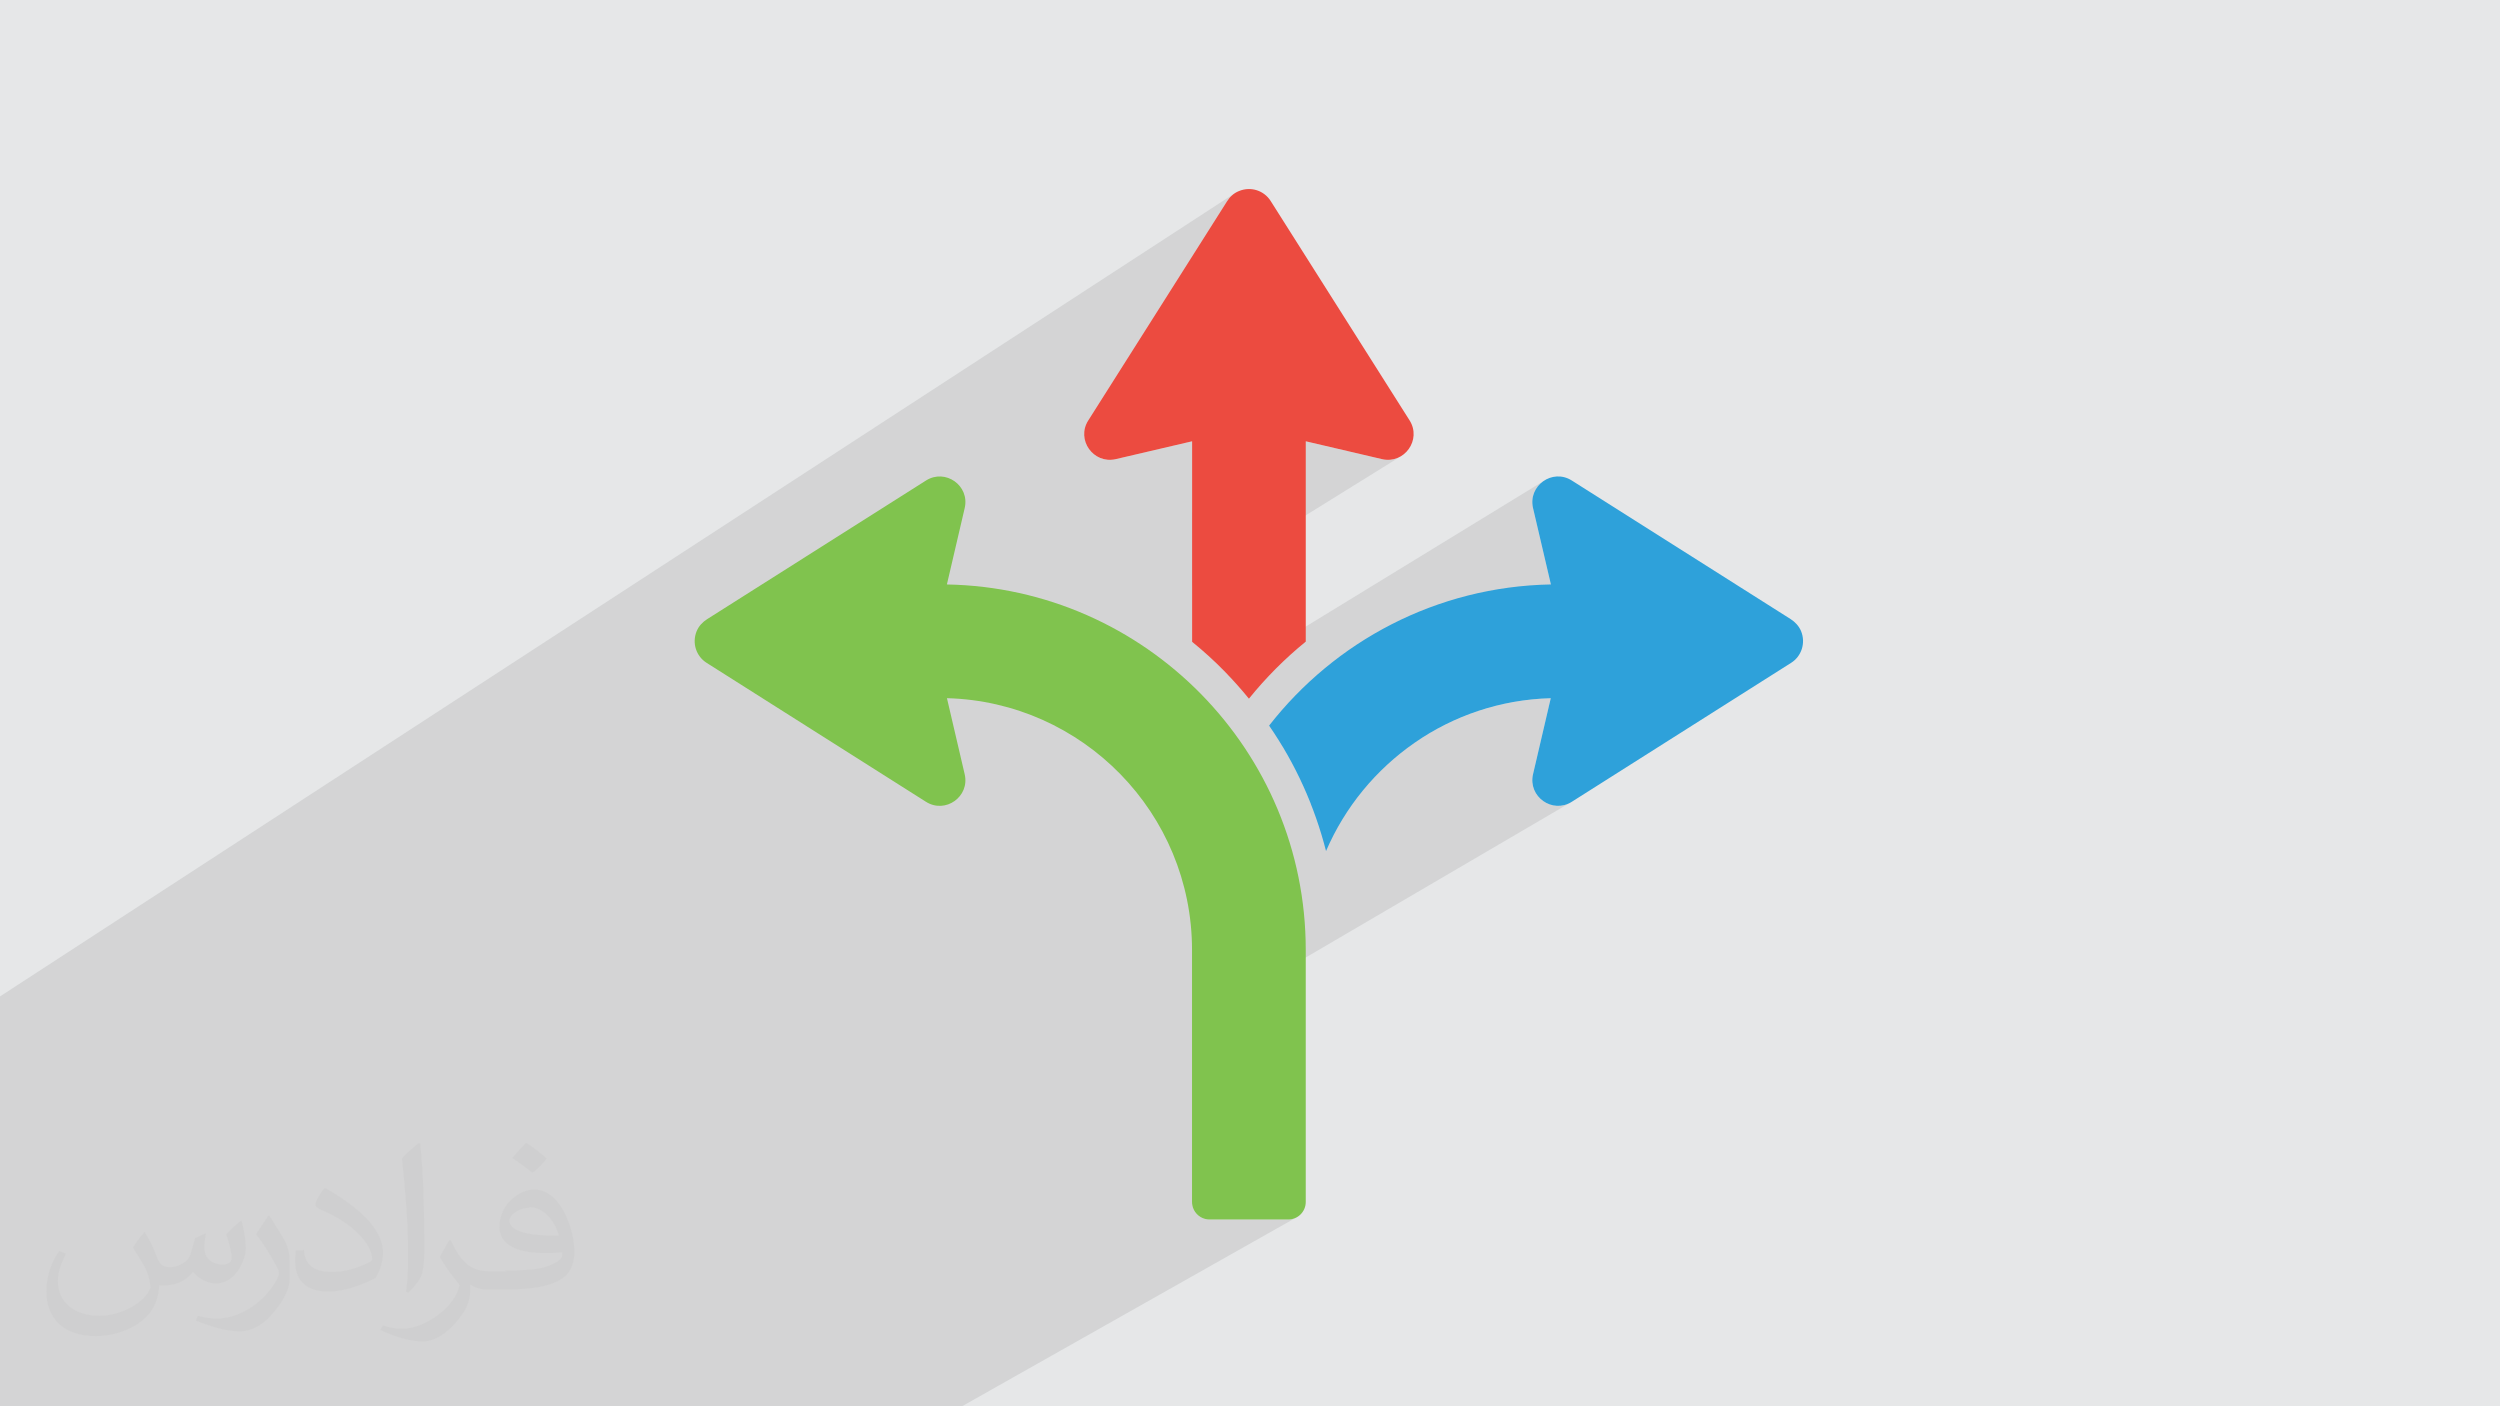 <?xml version="1.0" encoding="UTF-8"?>
<!DOCTYPE svg PUBLIC "-//W3C//DTD SVG 1.1//EN" "http://www.w3.org/Graphics/SVG/1.1/DTD/svg11.dtd">
<!-- Creator: CorelDRAW -->
<svg xmlns="http://www.w3.org/2000/svg" xml:space="preserve" width="3.703in" height="2.083in" version="1.1" style="shape-rendering:geometricPrecision; text-rendering:geometricPrecision; image-rendering:optimizeQuality; fill-rule:evenodd; clip-rule:evenodd"
viewBox="0 0 3703.33 2083.33"
 xmlns:xlink="http://www.w3.org/1999/xlink"
 xmlns:xodm="http://www.corel.com/coreldraw/odm/2003">
 <defs>
  <style type="text/css">
   <![CDATA[
    .fil0 {fill:#E6E7E8}
    .fil3 {fill:#EC4B40;fill-rule:nonzero}
    .fil5 {fill:#80C34E;fill-rule:nonzero}
    .fil4 {fill:#2EA1DA;fill-rule:nonzero}
    .fil2 {fill:#373435;fill-opacity:0.031}
    .fil1 {fill:#373435;fill-opacity:0.102}
   ]]>
  </style>
 </defs>
 <g id="Layer_x0020_1">
  <polygon class="fil0" points="-2.5,0 3705.83,0 3705.83,2083.33 -2.5,2083.33 "/>
  <polygon class="fil1" points="-2.5,1655.61 -2.5,1653.24 -2.5,1600.05 -2.5,1592.85 -2.5,1481.89 -2.5,1477.68 1829.74,285.87 1827.3,287.56 1825.01,289.44 1822.87,291.5 1820.89,293.72 1819.07,296.08 1817.43,298.56 1612.08,622.81 1609.16,628.27 1607.22,633.82 1606.2,639.41 1606.06,644.95 1606.74,650.36 1608.18,655.58 1610.33,660.52 1613.15,665.11 1616.56,669.28 1620.52,672.94 1624.96,676.03 1629.85,678.47 1635.13,680.18 1640.73,681.09 1646.61,681.12 1652.7,680.19 1765.91,653.74 1765.91,759.27 1934.26,653.74 2047.3,680.19 2053.4,681.12 2059.28,681.09 2064.88,680.18 2070.15,678.47 2075.05,676.03 1765.91,867.96 1765.91,950.86 1768.98,953.37 1772.04,955.9 1775.09,958.46 1778.12,961.04 1781.14,963.64 1784.15,966.27 1787.14,968.93 1790.11,971.6 1793.07,974.31 1796.01,977.03 1798.93,979.78 1801.84,982.56 1804.73,985.36 1807.6,988.18 1810.44,991.03 1813.28,993.9 1818.11,998.86 1818.37,999.13 2290.64,710.15 2286.05,712.96 2281.88,716.38 2278.21,720.33 2275.13,724.79 2272.69,729.69 2270.98,734.97 2270.07,740.59 2270.04,746.48 2270.96,752.61 2297.41,865.65 2297.41,865.83 1899.79,1105.74 1900.83,1107.47 1904.08,1113 1907.27,1118.57 1910.39,1124.17 1913.45,1129.8 1916.45,1135.47 1919.38,1141.16 1922.25,1146.88 1925.05,1152.64 1927.79,1158.42 1930.46,1164.23 1933.07,1170.07 1935.61,1175.94 1938.09,1181.83 1940.5,1187.76 1941.86,1191.18 2117.84,1086.06 2129.3,1079.54 2140.99,1073.42 2152.93,1067.7 2165.09,1062.41 2177.47,1057.54 2190.06,1053.1 2202.85,1049.11 2215.84,1045.56 2229,1042.48 2242.34,1039.88 2255.84,1037.75 2269.49,1036.11 2283.29,1034.98 2297.23,1034.35 2270.96,1147.04 2270.04,1153.16 2270.07,1159.06 2270.98,1164.68 2272.69,1169.96 2275.13,1174.85 2278.21,1179.31 2281.88,1183.27 2286.05,1186.68 2290.64,1189.49 2295.58,1191.64 2300.8,1193.09 2306.21,1193.77 2311.75,1193.64 2317.33,1192.64 2322.89,1190.72 2328.35,1187.82 1765.79,1517.07 1765.79,1780.68 1766.32,1785.9 1767.83,1790.77 1770.22,1795.17 1773.39,1799.01 1777.22,1802.17 1781.63,1804.56 1786.5,1806.07 1791.72,1806.6 1908.33,1806.6 1913.55,1806.07 1918.42,1804.56 1922.82,1802.17 1425.01,2083.33 1418.54,2083.33 1305.03,2083.33 1235.59,2083.33 798.27,2083.33 681.96,2083.33 622.27,2083.33 576.9,2083.33 532.49,2083.33 448.39,2083.33 279.61,2083.33 279.35,2083.33 215.2,2083.33 153.23,2083.33 128.39,2083.33 90.42,2083.33 46.49,2083.33 34.18,2083.33 -2.5,2083.33 -2.5,2058.19 -2.5,2040.72 -2.5,2035.17 -2.5,1965.85 -2.5,1954.24 -2.5,1911.39 -2.5,1867.7 -2.5,1772.4 -2.5,1731.36 "/>
  <path class="fil2" d="M214.79 1826.25c6.98,11.04 11.98,21.04 16.04,32.08 3.02,6.98 5,18.96 21.04,18.96 5,0 11.04,-1.04 16.98,-5 6.98,-3.02 12.08,-8.96 14.06,-16.98l5.94 -21.04 15.1 -6.98 0.94 1.04c-1.98,7.92 -1.98,15 -1.98,20.94 0,18.02 15,24.06 27.08,24.06 6.98,0 13.02,-3.02 13.02,-10 0,-8.02 -4.06,-23.02 -8.02,-35 6.98,-7.08 13.96,-14.06 21.98,-20l1.04 0.94c3.96,15 6.04,30 6.04,40 0,10 -4.06,20 -8.02,26.98 -7.08,14.06 -20.1,25.1 -36.04,25.1 -12.08,0 -25.1,-6.04 -34.06,-17.08l0 0c-9.06,11.04 -22.08,20 -43.13,20l-6.98 0c-1.04,14.06 -3.96,24.06 -9.06,33.02 -12.92,25 -50,42.08 -85.1,42.08 -49.06,0 -73.13,-28.02 -73.13,-66.04 0,-23.02 8.02,-45 19.06,-60l10 3.96c-6.98,14.06 -11.98,26.98 -11.98,40 0,35 28.02,51.98 62.08,51.98 31.04,0 68.13,-19.9 75.1,-41.98 -1.98,-25 -11.98,-35.94 -26.04,-58.96 3.96,-6.98 10,-15 16.98,-23.02l1.04 0 0 0 0 0.94 0 0 0 0 0 0.01zm564.79 -133.02c10.1,6.04 20.1,14.06 30.1,23.02 -6.04,8.02 -12.08,15 -21.04,21.04 -10,-8.02 -20,-15 -30.1,-21.98 7.08,-8.02 14.06,-15 20.1,-22.08l0 0 0.94 0 0 0 0 0 0 0zm5 96.04c-16.98,0 -30,11.04 -30,19.06 0,16.98 33.02,22.92 73.13,21.98 -5,-20 -22.08,-41.98 -43.13,-41.98l0 0.94 0 0 0 0zm-36.98 93.02c21.98,0 41.04,-1.04 55.1,-3.96 15.94,-4.06 30,-12.08 30,-18.02 0,-1.04 0,-3.02 0,-5 -9.06,0.94 -19.06,0.94 -28.02,0.94 -29.06,0 -52.08,-6.98 -61.15,-22.92 -1.98,-5 -3.96,-10 -3.96,-15 0,-16.04 6.98,-32.08 18.96,-42.08 10.1,-8.96 21.04,-13.96 33.13,-13.96 20,0 36.98,15.94 48.02,41.98 6.04,14.06 11.04,31.04 11.04,51.04 0,13.96 -4.06,25 -11.98,33.96 -16.04,15 -45.1,21.04 -90.21,21.04l-20 0 0 0 -5 0c-11.04,0 -19.06,-1.98 -26.04,-6.98l-1.04 0c0,3.02 0,5 0,8.02 0,10 -2.92,22.92 -10,32.92 -20,30 -42.08,43.02 -60.1,43.02 -18.96,0 -41.98,-6.98 -63.02,-16.98l3.96 -6.98c7.08,3.02 16.04,5 29.06,5 34.06,0 78.13,-33.02 84.17,-64.06 -1.04,-2.92 -4.06,-5.94 -7.08,-10 -10,-11.98 -15.94,-21.98 -21.98,-31.98 5,-10 10,-18.02 13.96,-25l2.08 0c13.96,28.96 26.98,46.04 57.08,46.04l5 0 0 0 21.04 0 -3.02 -1.04 0 0 0 0 0 0zm-146.25 31.04c1.98,-13.02 3.02,-29.06 3.02,-43.02l0 -21.04c0,-38.96 -5,-96.04 -9.06,-133.02 7.08,-8.02 17.08,-16.98 25.1,-23.02l1.98 1.04c5,46.98 6.04,101.04 6.04,151.04 0,13.02 0,25.94 -2.08,35 -0.94,11.98 -7.92,20.94 -21.98,35l-3.02 -1.98 0 0 0 0 0 0 0 -0zm-151.25 -62.08c1.04,18.02 10.1,33.02 41.15,33.02 20,0 36.04,-5 55,-13.96 3.02,-1.04 5,-3.02 5,-5 0,-11.98 -8.96,-26.98 -23.96,-41.04 -14.06,-13.02 -34.06,-25 -52.08,-31.98 -6.04,-3.02 -8.02,-5 -8.02,-8.02 0,-5 6.98,-16.04 13.02,-23.96l1.98 0c20,10.94 43.02,26.98 60.1,43.96 15,16.04 25,33.02 25,51.04 0,13.02 -3.96,25.94 -11.04,38.02 -21.98,10.94 -46.04,20 -70.1,20 -28.96,0 -49.06,-13.02 -49.06,-45 0,-3.02 0,-9.06 1.04,-16.04l10 0 0 0 1.98 -1.04 0 0 0 0 -0 0zm-52.08 -51.98l18.02 29.06c7.08,10.94 13.02,21.98 13.02,40.94l0 24.06c0,18.96 -11.98,38.96 -31.98,60 -15,13.96 -29.06,18.96 -42.08,18.96 -19.06,0 -40.1,-5.94 -65.1,-15.94l3.02 -7.08c8.02,2.08 16.98,4.06 28.02,4.06 36.04,0 72.08,-26.04 89.17,-58.02 1.98,-4.06 3.02,-6.98 3.02,-8.96 0,-4.06 -2.08,-8.02 -4.06,-11.04 -8.96,-16.98 -18.96,-33.02 -30,-46.98 5.94,-9.06 11.98,-18.02 18.02,-27.08l1.98 0 0 0 -1.04 -1.98 0 0 0 0 0.01 0z"/>
  <g id="_1569097093488">
   <path class="fil3" d="M1652.7 680.19l113.2 -26.45 0 297.11c16.42,13.31 32.33,27.66 47.37,43.04 12.96,13.13 25.24,26.96 36.81,41.13 25.24,-31.28 53.58,-59.63 84.18,-84.53l0 -296.76 113.04 26.45c33.01,7.6 58.94,-28.7 40.79,-57.38l-205.86 -325.12c-9.67,-15.21 -29.2,-22.11 -47.18,-14.52 -7.43,2.94 -13.48,8.64 -17.63,15.39l-205.34 324.25c-18.32,28.69 7.61,64.98 40.62,57.38z"/>
   <path class="fil4" d="M1879.98 1074.96c39.07,56.69 67.41,119.43 84.34,185.81 55.83,-130.15 183.56,-222.45 332.9,-226.42l-26.27 112.69c-7.6,33.19 28.7,58.94 57.39,40.79l324.94 -205.85c15.2,-9.52 22.11,-29.21 14.69,-47.19 -3.11,-7.26 -8.64,-13.3 -15.38,-17.63l-324.25 -205.34c-28.69,-18.14 -64.98,7.61 -57.39,40.8l26.44 113.04 0 0.17c-169.39,3.11 -320.11,84.34 -417.42,209.13z"/>
   <path class="fil5" d="M1032.05 934.8c3.03,-7.33 8.69,-13.3 15.39,-17.55l324.22 -205.38c28.74,-18.21 65.09,7.61 57.37,40.74l-26.37 113.13 0 0.11c294.02,5.35 531.59,246.04 531.59,541.32l0 373.5c0,14.31 -11.6,25.93 -25.93,25.93l-116.61 0c-14.31,0 -25.93,-11.61 -25.93,-25.93l0 -373.5c0,-202.35 -161.96,-367.49 -363.06,-372.85l26.29 112.75c7.73,33.13 -28.62,58.96 -57.37,40.74l-324.97 -205.85c-15.19,-9.63 -22.13,-29.07 -14.64,-47.16z"/>
  </g>
 </g>
</svg>
